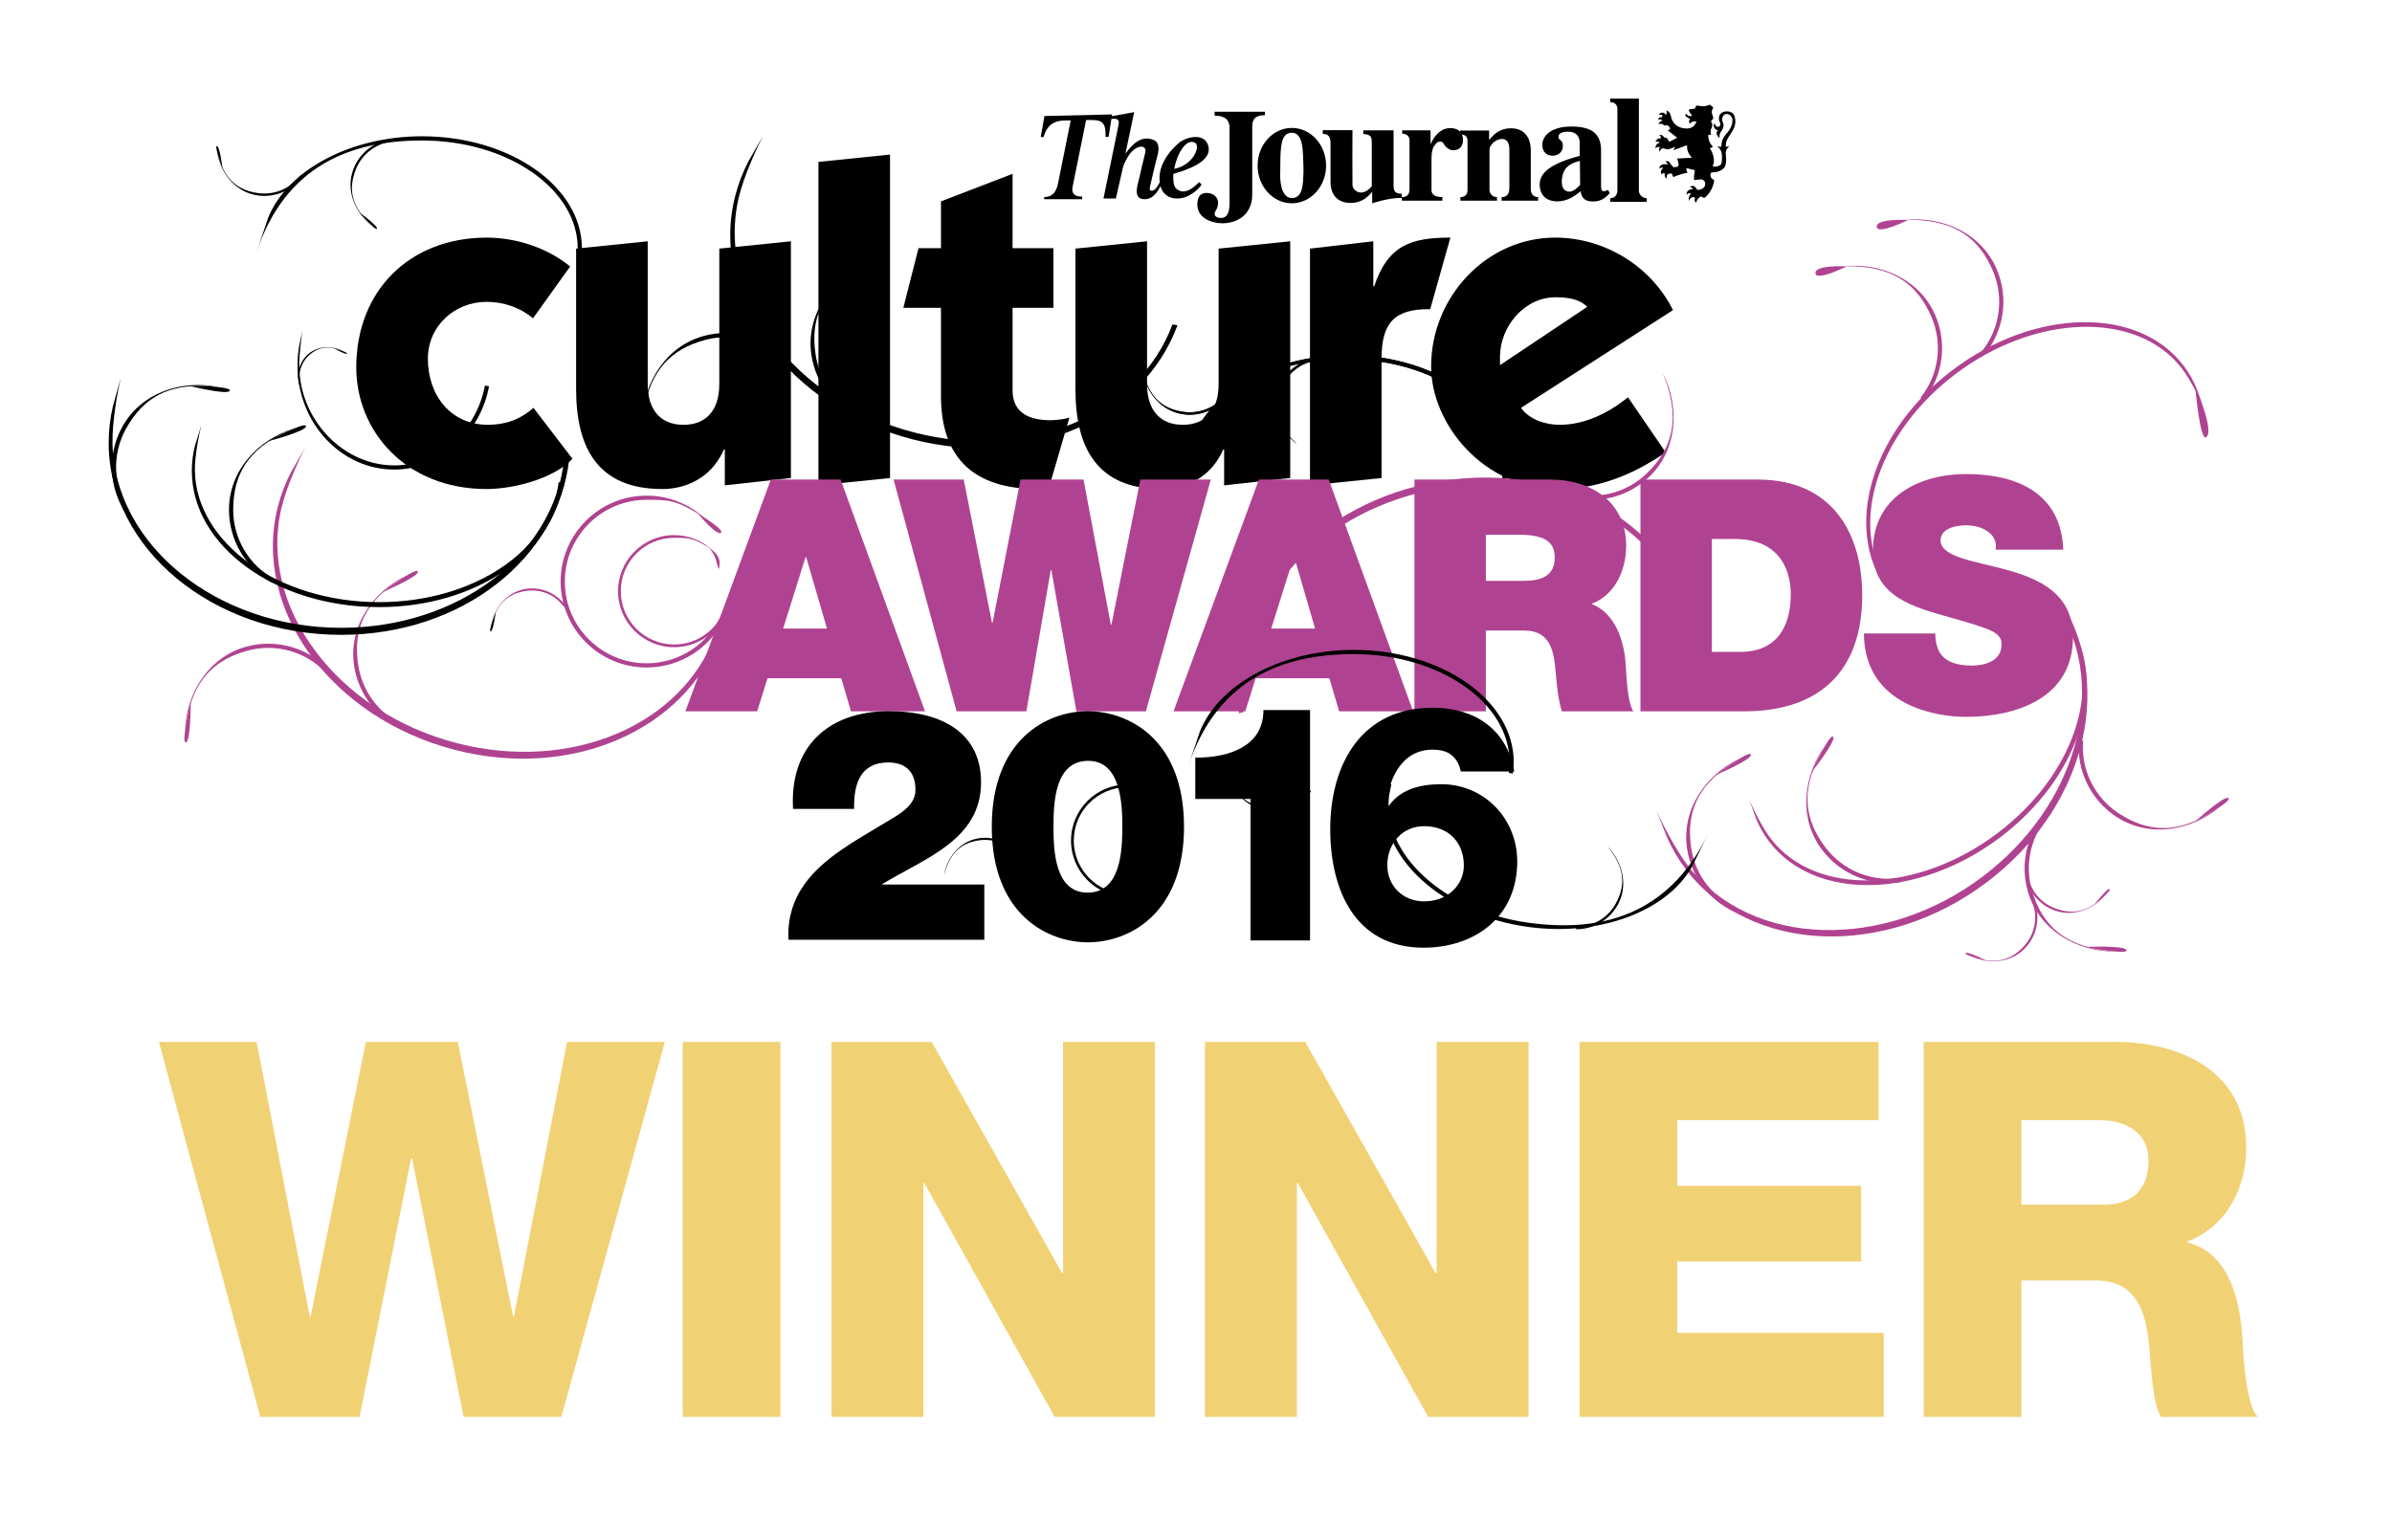 <?xml version="1.0" encoding="utf-8"?>
<!-- Generator: Adobe Illustrator 16.0.0, SVG Export Plug-In . SVG Version: 6.00 Build 0)  -->
<!DOCTYPE svg PUBLIC "-//W3C//DTD SVG 1.1//EN" "http://www.w3.org/Graphics/SVG/1.1/DTD/svg11.dtd">
<svg version="1.1" id="Layer_1" xmlns="http://www.w3.org/2000/svg" xmlns:xlink="http://www.w3.org/1999/xlink" x="0px" y="0px"
	 width="340px" height="219px" viewBox="0 0 340 219" enable-background="new 0 0 340 219" xml:space="preserve">
<path d="M75.757,45.265c-1.826-1.567-4.241-2.349-6.586-2.349c-4.503,0-8.352,3.394-8.352,8.09c0,5.217,3.262,9.393,8.546,9.393
	c2.413,0,4.566-0.716,6.458-2.415l5.545,7.242c-2.674,2.87-8.479,4.306-12.198,4.306c-11.547,0-18.53-8.286-18.53-17.286
	c0-11.026,7.702-18.462,18.53-18.462c4.174,0,8.612,1.434,11.87,4.108L75.757,45.265z"/>
<path d="M102.243,35.348l10.176-1.042v33.66l-9.392,1.044v-5.088h-0.129c-1.96,4.436-5.942,5.61-8.745,5.61
	c-9.197,0-12.264-5.87-12.264-14.219V35.348l10.176-1.042v20.287c0,3.915,2.021,5.806,5.09,5.806c3.065,0,5.088-1.891,5.088-5.806
	V35.348z"/>
<polygon points="126.51,21.976 126.51,67.966 116.333,69.01 116.333,23.019 "/>
<path d="M128.402,43.765l2.154-8.479h3.196v-6.657l10.174-3.914v10.57h5.807v8.479h-5.807v11.742c0,3.325,2.544,4.242,5.416,4.242
	c0.913,0,2.217-0.198,2.673-0.394l-2.934,10.046c-0.456,0.068-1.044,0.131-1.568,0.131c-9,0-13.762-4.306-13.762-13.244V43.765
	H128.402z"/>
<path d="M173.217,35.348l10.177-1.042v33.66l-9.396,1.044v-5.088h-0.127c-1.958,4.436-5.936,5.61-8.741,5.61
	c-9.199,0-12.266-5.87-12.266-14.219V35.348l10.177-1.042v20.287c0,3.915,2.023,5.806,5.086,5.806c3.066,0,5.089-1.891,5.089-5.806
	V35.348z"/>
<path d="M186.2,35.348l9.002-1.042v6.393h0.131c1.957-5.872,5.282-6.917,10.827-6.917l-2.869,10.179
	c-5.086-0.066-6.915,1.955-6.915,6.977v17.027L186.2,69.01V35.348z"/>
<path d="M213.206,51.918v-1.174c0-4.305,3.457-8.478,7.894-8.478c1.763,0,3.457,0.256,4.502,1.369L213.206,51.918z M237.8,44.09
	c-3.132-6.263-9.721-10.307-16.764-10.307c-9.657,0-17.616,8.351-17.616,18.329c0,8.091,7.371,17.419,18.071,17.419
	c5.804,0,10.827-2.154,15.266-5.218l-5.35-7.829c-2.738,2.218-6.135,3.914-9.721,3.914c-1.956,0-4.305-0.718-5.482-2.415
	L237.8,44.09z"/>
<path fill="#B04391" d="M39.499,72.021c-3.728,14.579,7.602,30.111,25.259,34.625c16.594,4.243,32.635-2.868,37.607-16.231
	l-0.716-0.121c-4.792,12.886-20.548,19.5-36.643,15.383c-17.123-4.379-28.357-19.418-24.985-33.516
	c0.732-3.056,2.629-7.14,3.406-8.626l-2.05,3.583C40.563,68.67,39.932,70.323,39.499,72.021"/>
<path d="M50.253,23.993c0.895-2.286,2.961-3.899,5.4-4.213l0.042,0.335c-2.315,0.298-4.28,1.832-5.128,4.001
	c-1.086,2.777-0.527,5.009,1.529,7.218l0.698,0.69C50.358,30.122,49.111,26.918,50.253,23.993"/>
<path d="M51.169,30.271c0,0,2.204,2.604,2.411,2.248C53.785,32.164,51.169,30.271,51.169,30.271"/>
<path d="M36.681,27.795c2.43,0.323,4.846-0.706,6.3-2.686l-0.269-0.2c-1.38,1.88-3.672,2.858-5.987,2.55
	c-2.955-0.394-4.636-1.962-5.576-4.83l-0.266-0.944C31.371,24.737,33.572,27.381,36.681,27.795"/>
<path d="M31.633,23.956c0,0-1.213-3.191-0.805-3.197C31.24,20.75,31.633,23.956,31.633,23.956"/>
<path d="M47.405,49.48c0,0,2.068,0.589,1.914,0.802C49.168,50.489,47.405,49.48,47.405,49.48"/>
<path fill="#B04391" d="M310.372,51.988c-6.464-8.505-21.228-8.199-32.912,0.683c-10.981,8.346-15.15,21.2-10.021,29.95l0.438-0.387
	c-4.944-8.435-0.642-20.904,10.01-29.002c11.331-8.612,25.763-9.07,32.136-0.985c1.381,1.752,2.752,4.657,3.208,5.768l-1.005-2.787
	C311.751,54.07,311.125,52.98,310.372,51.988"/>
<path fill="#B04391" d="M275.132,44.938c1.671,3.999,1.026,8.587-1.686,11.975l-0.463-0.373c2.577-3.219,3.187-7.576,1.594-11.374
	c-2.029-4.859-5.478-7.004-10.802-7.288l-1.727-0.017C267.479,37.285,272.989,39.823,275.132,44.938"/>
<path fill="#B04391" d="M239.627,123.592c9.078,11.997,28.288,12.812,42.819,1.816c13.659-10.334,18.094-27.311,10.735-39.527
	l-0.539,0.487c7.094,11.775,2.449,28.218-10.798,38.245c-14.093,10.663-32.854,10.079-41.784-1.345
	c-1.933-2.473-3.945-6.503-4.625-8.037l1.525,3.836C237.671,120.672,238.571,122.193,239.627,123.592"/>
<path fill="#B04391" d="M251.448,119.628c6.445,8.521,21.213,8.247,32.913-0.609c11-8.323,15.196-21.172,10.086-29.93l-0.435,0.39
	c4.923,8.445,0.593,20.899-10.078,28.975c-11.349,8.588-25.78,9.01-32.134,0.918c-1.38-1.759-2.747-4.668-3.199-5.78l1,2.79
	C250.076,117.544,250.696,118.632,251.448,119.628"/>
<path fill="#B04391" d="M258.998,120.844c2.615,3.457,6.908,5.21,11.202,4.571l-0.09-0.59c-4.079,0.607-8.153-1.057-10.639-4.339
	c-3.177-4.198-3.3-8.256-0.865-13l0.852-1.507C256.234,110.387,255.651,116.424,258.998,120.844"/>
<path fill="#B04391" d="M257.544,109.739c0,0,2.49-5.486,3.012-4.98C261.077,105.266,257.544,109.739,257.544,109.739"/>
<path fill="#B04391" d="M300.81,116.126c-3.62-2.375-5.661-6.535-5.312-10.864l0.593,0.049c-0.329,4.108,1.604,8.061,5.048,10.319
	c4.403,2.886,8.46,2.734,13.029-0.013l1.446-0.954C311.438,118.182,305.452,119.168,300.81,116.126"/>
<path fill="#B04391" d="M311.993,116.828c0,0,5.304-2.855,4.763-3.342C316.215,113,311.993,116.828,311.993,116.828"/>
<path fill="#B04391" d="M288.298,126.956c-1.272-4.143-0.182-8.648,2.85-11.751l0.427,0.414c-2.878,2.951-3.916,7.229-2.704,11.163
	c1.542,5.034,4.76,7.51,10.032,8.318l1.72,0.185C295.164,135.322,289.928,132.257,288.298,126.956"/>
<path fill="#B04391" d="M296.452,134.634c0,0,5.909,1.192,5.803,0.473C302.152,134.387,296.452,134.634,296.452,134.634"/>
<path fill="#B04391" d="M291.735,129.333c-2.141-0.899-3.611-2.894-3.846-5.204l0.315-0.035c0.223,2.197,1.625,4.09,3.655,4.947
	c2.596,1.091,4.717,0.621,6.858-1.263l0.666-0.645C297.523,129.387,294.47,130.484,291.735,129.333"/>
<path fill="#B04391" d="M297.689,128.623c0,0,2.515-2.012,2.184-2.217C299.54,126.2,297.689,128.623,297.689,128.623"/>
<path fill="#B04391" d="M287.987,134.66c1.548-1.734,2.021-4.167,1.242-6.355l-0.304,0.106c0.743,2.077,0.292,4.394-1.171,6.035
	c-1.87,2.105-3.991,2.592-6.733,1.81l-0.879-0.293C282.789,137.199,286.02,136.874,287.987,134.66"/>
<path fill="#B04391" d="M282.313,136.579c0,0-3.138-0.739-2.929-1.065C279.597,135.185,282.313,136.579,282.313,136.579"/>
<path fill="#B04391" d="M239.798,120.666c0.64,4.283,3.574,7.876,7.646,9.366l0.204-0.559c-3.867-1.415-6.651-4.829-7.258-8.899
	c-0.779-5.207,1.057-8.829,5.46-11.829l1.471-0.914C242.377,110.155,238.98,115.18,239.798,120.666"/>
<path fill="#B04391" d="M243.838,110.218c0,0,4.817-3.622,5.029-2.93C249.085,107.981,243.838,110.218,243.838,110.218"/>
<path fill="#B04391" d="M50.328,94.637c0.64,4.286,3.569,7.876,7.643,9.369l0.201-0.559c-3.865-1.417-6.647-4.831-7.255-8.902
	c-0.783-5.204,1.056-8.827,5.462-11.829l1.472-0.911C52.907,84.127,49.505,89.153,50.328,94.637"/>
<path fill="#B04391" d="M54.366,84.188c0,0,4.815-3.622,5.031-2.93C59.615,81.953,54.366,84.188,54.366,84.188"/>
<path fill="#B04391" d="M35.094,91.92c4.187-1.115,8.647,0.152,11.632,3.295l-0.43,0.407c-2.838-2.984-7.075-4.185-11.053-3.125
	c-5.087,1.351-7.68,4.474-8.688,9.707l-0.255,1.717C26.474,98.46,29.735,93.345,35.094,91.92"/>
<path fill="#B04391" d="M27.107,99.775c0,0-1.415,5.856-0.691,5.78C27.137,105.479,27.107,99.775,27.107,99.775"/>
<path d="M104.505,27.854c-3.729,14.579,7.601,30.108,25.26,34.625c16.593,4.242,32.634-2.867,37.606-16.231l-0.718-0.121
	c-4.791,12.886-20.544,19.5-36.641,15.381c-17.123-4.374-28.356-19.415-24.985-33.514c0.733-3.055,2.628-7.14,3.406-8.629
	l-2.053,3.586C105.571,24.505,104.941,26.155,104.505,27.854"/>
<path d="M115.334,50.469c0.64,4.285,3.569,7.878,7.644,9.37l0.203-0.56c-3.868-1.417-6.649-4.829-7.257-8.9
	c-0.783-5.207,1.058-8.829,5.461-11.83l1.472-0.914C117.912,39.96,114.513,44.987,115.334,50.469"/>
<path d="M119.375,40.021c0,0,4.814-3.621,5.029-2.933C124.62,37.783,119.375,40.021,119.375,40.021"/>
<path d="M100.099,47.75c4.189-1.114,8.65,0.152,11.634,3.297l-0.43,0.407c-2.839-2.984-7.074-4.186-11.051-3.128
	c-5.089,1.354-7.682,4.478-8.69,9.711l-0.255,1.717C91.479,54.29,94.742,49.176,100.099,47.75"/>
<path d="M92.117,55.605c0,0-1.418,5.859-0.694,5.783C92.144,61.312,92.117,55.605,92.117,55.605"/>
<path fill="#B04391" d="M74.924,83.701c2.127-0.256,4.221,0.67,5.466,2.415l-0.239,0.172c-1.181-1.66-3.174-2.538-5.193-2.291
	c-2.584,0.309-4.068,1.658-4.92,4.15l-0.241,0.822C70.256,86.308,72.204,84.031,74.924,83.701"/>
<path d="M70.476,86.997c0,0-1.096,2.77-0.736,2.778C70.098,89.788,70.476,86.997,70.476,86.997"/>
<path d="M131.043,36.954c0,0,5.945,0.974,5.815,0.256C136.727,36.496,131.043,36.954,131.043,36.954"/>
<path d="M15.447,62.975c0,15.045,14.824,27.287,33.049,27.287c17.128,0,30.91-10.862,32.414-25.042l-0.724,0.062
	C78.733,78.953,65.11,89.264,48.496,89.264c-17.672,0-32.285-11.789-32.508-26.282c-0.048-3.145,0.778-7.57,1.16-9.202l-1.097,3.978
	C15.648,59.468,15.447,61.219,15.447,62.975"/>
<path d="M27.266,66.946c0,10.683,11.937,19.373,26.612,19.373c13.793,0,24.892-7.708,26.103-17.778l-0.58,0.043
	c-1.171,9.709-12.141,17.03-25.522,17.03c-14.23,0-25.996-8.372-26.177-18.664c-0.04-2.233,0.626-5.372,0.934-6.533l-0.886,2.827
	C27.425,64.454,27.266,65.702,27.266,66.946"/>
<path d="M32.551,72.473c0,4.335,2.362,8.319,6.171,10.399l0.287-0.522c-3.617-1.975-5.864-5.76-5.864-9.877
	c0-5.263,2.352-8.574,7.151-10.894l1.592-0.683C36.654,62.462,32.551,66.932,32.551,72.473"/>
<path d="M38.091,62.739c0,0,5.297-2.869,5.407-2.154C43.609,61.304,38.091,62.739,38.091,62.739"/>
<path d="M43.567,50.575c-1.081,1.104-1.474,2.704-1.021,4.185l0.2-0.062c-0.425-1.405-0.054-2.929,0.972-3.974
	c1.316-1.342,2.74-1.595,4.539-0.99l0.577,0.225C47.111,49.051,44.952,49.166,43.567,50.575"/>
<path d="M17.352,60.742c-2.078,3.807-1.908,8.438,0.439,12.087l0.498-0.324c-2.226-3.465-2.387-7.865-0.417-11.479
	c2.522-4.62,6.172-6.401,11.498-6.135l1.724,0.16C25.749,53.92,20.005,55.876,17.352,60.742"/>
<path d="M26.875,54.853c0,0,6.026,0.014,5.778,0.697C32.408,56.233,26.875,54.853,26.875,54.853"/>
<path d="M42.288,51.945c0,8.17,6.169,14.817,13.752,14.817c6.507,0,12.174-4.978,13.474-11.837l-0.584-0.112
	C67.68,61.393,62.261,66.168,56.04,66.17c-7.254,0-13.517-6.473-13.517-14.318c0-1.108,0.28-3.922,0.518-4.992l-0.387,1.674
	C42.41,49.646,42.288,50.792,42.288,51.945"/>
<path d="M38.126,30.933l-1.685,5c4.157-12.582,13.677-15.959,23.539-15.959c12.208,0,22.139,6.893,22.139,15.36l-0.112,1.537
	l0.594,0.086l0.114-1.623c0-8.797-10.197-15.958-22.735-15.958C49.882,19.377,40.893,24.13,38.126,30.933"/>
<path d="M229.938,128.671c-1.192,2.144-3.457,3.468-5.916,3.448l0.004-0.335c2.333,0.014,4.485-1.239,5.618-3.276
	c1.448-2.604,1.196-4.892-0.545-7.36l-0.599-0.777C230.657,122.588,231.465,125.927,229.938,128.671"/>
<path d="M240.47,123.284l2.336-4.729c-5.81,11.912-15.694,13.977-25.467,12.651c-12.098-1.637-21.013-9.8-19.877-18.196l0.315-1.507
	l-0.574-0.16l-0.33,1.587c-1.181,8.721,7.964,17.186,20.384,18.867C227.265,133.155,236.808,129.654,240.47,123.284"/>
<path d="M181.798,55.103c0.896-2.286,2.964-3.901,5.404-4.213l0.043,0.335c-2.317,0.295-4.282,1.827-5.129,4
	c-1.084,2.778-0.527,5.011,1.526,7.219l0.699,0.69C181.901,61.229,180.659,58.027,181.798,55.103"/>
<path d="M168.228,58.904c2.434,0.323,4.845-0.708,6.299-2.687l-0.272-0.201c-1.381,1.885-3.673,2.861-5.981,2.553
	c-2.955-0.395-4.639-1.963-5.58-4.833l-0.265-0.945C162.917,55.848,165.117,58.488,168.228,58.904"/>
<path d="M169.671,62.043l-1.683,4.999c4.156-12.583,13.678-15.959,23.542-15.959c12.204,0,22.135,6.891,22.135,15.362l-0.107,1.535
	l0.59,0.084l0.111-1.62c0-8.798-10.199-15.956-22.729-15.956C181.43,50.489,172.442,55.24,169.671,62.043"/>
<path d="M181.798,55.103c0.896-2.286,2.964-3.901,5.404-4.213l0.043,0.335c-2.317,0.295-4.282,1.827-5.129,4
	c-1.084,2.778-0.527,5.011,1.526,7.219l0.699,0.69C181.901,61.229,180.659,58.027,181.798,55.103"/>
<path d="M168.228,58.904c2.434,0.323,4.845-0.708,6.299-2.687l-0.272-0.201c-1.381,1.885-3.673,2.861-5.981,2.553
	c-2.955-0.395-4.639-1.963-5.58-4.833l-0.265-0.945C162.917,55.848,165.117,58.488,168.228,58.904"/>
<path d="M169.671,62.043l-1.683,4.999c4.156-12.583,13.678-15.959,23.542-15.959c12.204,0,22.135,6.891,22.135,15.362l-0.107,1.535
	l0.59,0.084l0.111-1.62c0-8.798-10.199-15.956-22.729-15.956C181.43,50.489,172.442,55.24,169.671,62.043"/>
<path fill="#B04391" d="M111.316,89.37l3.184-10.153h0.092l2.955,10.153H111.316z M97.422,101.141h10.201l1.476-4.708h10.478
	l1.383,4.708h10.526l-12-32.956h-9.925L97.422,101.141z"/>
<polygon fill="#B04391" points="162.876,101.141 153,101.141 149.444,81.061 149.352,81.061 145.891,101.141 135.971,101.141 
	127.015,68.185 136.985,68.185 141,88.541 141.092,88.541 145.06,68.185 154.015,68.185 157.893,88.817 157.982,88.817 
	162.091,68.185 172.107,68.185 "/>
<path fill="#B04391" d="M180.695,89.37l3.188-10.153h0.089l2.954,10.153H180.695z M166.804,101.141h10.201l1.475-4.708h10.476
	l1.389,4.708h10.52l-11.998-32.956h-9.925L166.804,101.141z"/>
<path fill="#B04391" d="M211.203,76.031h4.753c3.878,0,5.034,1.202,5.034,3.276c0,2.956-2.586,3.28-4.478,3.28h-5.309V76.031z
	 M201.048,101.141h10.155V89.647h5.4c4.015,0,4.296,3.276,4.568,6.417c0.141,1.706,0.327,3.414,0.833,5.077h10.154
	c-0.925-1.523-0.97-5.449-1.108-7.063c-0.367-4.107-2.074-7.152-4.843-8.216c3.367-1.247,4.938-4.845,4.938-8.262
	c0-6.231-4.986-9.416-10.756-9.416h-19.34V101.141z"/>
<path fill="#B04391" d="M243.327,76.633h3.229c7.341,0,7.988,5.768,7.988,7.846c0,3.092-0.923,8.214-7.248,8.214h-3.97V76.633z
	 M233.175,101.141h14.676c11.494,0,16.847-6.416,16.847-16.526c0-8.306-3.881-16.43-14.862-16.43h-16.661V101.141z"/>
<path fill="#B04391" d="M275.083,90.065c0,0.828,0.14,1.568,0.37,2.166c0.739,1.985,2.956,2.401,4.847,2.401
	c1.662,0,4.201-0.553,4.201-2.999c0-1.706-1.432-2.17-7.11-3.788c-5.217-1.477-11.17-2.907-11.17-9.553
	c0-7.614,6.509-10.894,13.294-10.894c7.155,0,13.478,2.724,13.754,10.755h-9.602c0.188-1.246-0.37-2.078-1.199-2.629
	c-0.831-0.602-1.985-0.832-2.999-0.832c-1.386,0-3.646,0.372-3.646,2.215c0.184,2.354,4.891,2.864,9.554,4.153
	c4.661,1.295,9.278,3.463,9.278,9.511c0,8.585-7.894,11.354-15.234,11.354c-3.736,0-14.4-1.339-14.49-11.86H275.083z"/>
<path d="M148.461,16.494l9.61-0.223l-0.494,3.196h-0.431c0.058-1.997-0.457-2.383-1.937-2.402h-0.829l-1.934,9.551
	c-0.159,0.896,0.337,1.385,1.382,1.323l-0.02,0.387h-5.388V28.02c1.006-0.019,1.579-0.488,1.913-1.668l1.858-9.224h-0.635
	c-1.086,0-2.625,0.14-3.217,2.36h-0.411L148.461,16.494z"/>
<path d="M157.834,16.556c0.495-0.082,3.042-0.55,3.378-0.611l-1.244,5.906c1.125-1.548,2.378-2.646,4.044-1.935
	c0.909,0.387,0.689,1.629,0.457,2.401c-0.161,0.524-0.989,4.139-0.989,4.139c-0.137,0.629,0,0.607,0.137,0.65
	c0.139,0.039,0.574,0.017,1.005-0.796c0.439-0.813,0.574-0.955,0.574-0.955l0.08,0.407c-0.415,0.955-1.185,2.757-2.841,2.545
	c-1.42-0.184-0.67-2.2-0.592-2.608c0.077-0.408,0.928-3.951,0.928-3.931c0.159-0.59-0.099-0.813-0.359-0.896
	c-0.253-0.08-1.655-0.097-2.761,2.792l-1.044,4.561h-1.757l2.093-10.223c0.156-0.692,0.178-1.16-0.669-1.117l-0.536,0.037
	L157.834,16.556z"/>
<path d="M169.894,20.321c0.77,0.467-0.274,3.158-2.978,3.689C167.19,22.175,168.543,19.507,169.894,20.321 M166.776,24.722
	c1.636-0.49,5.812-1.703,4.914-4.155c-0.665-1.82-3.327-0.968-4.127-0.246c-0.327,0.301-2.959,2.466-2.741,5.359
	c0.216,2.893,2.738,2.75,3.827,2.28c1.523-0.653,2.135-1.713,2.135-1.713l-0.316-0.364c-0.946,0.917-1.95,1.737-3.041,1.12
	C166.776,26.636,166.757,25.84,166.776,24.722"/>
<path d="M172.632,15.889h7.175c-0.027,0,0,0.479,0,0.479c-1.601,0.026-1.814,0.773-1.814,1.678v9.635
	c0,3.013-2.401,4.16-4.455,4.056c-2.053-0.107-3.786-1.256-3.256-3.416c0.187-0.758,0.901-0.991,1.604-0.855
	c0.497,0.097,1.526,0.545,1.185,1.882c-0.159,0.625-0.467,0.676-0.412,1.16c0.023,0.221,0.345,0.481,0.828,0.481
	c0.478,0,1.279-0.08,1.279-2.108V18.128c0-1.04-0.614-1.682-2.107-1.682L172.632,15.889z"/>
<path d="M178.756,23.544c0-2.958,2.18-5.357,4.866-5.357s4.869,2.4,4.869,5.357c0,2.96-2.183,5.357-4.869,5.357
	S178.756,26.504,178.756,23.544 M181.968,25.014c0,0.399,0.027,3.146,1.683,3.146c1.651,0,1.545-2.427,1.598-3.093
	c0.053-0.667,0.027-1.575-0.026-2.776c-0.054-1.2-0.109-3.413-1.601-3.413c-1.494,0-1.546,1.838-1.626,3.468
	C181.996,22.346,181.968,24.611,181.968,25.014"/>
<path d="M188.024,18.505h4.216c-0.025,0,0,7.762,0,7.762c0,0.881,1.386,1.868,2.747,0.212v-6.107c0-0.692,0-1.308-1.2-1.308
	c-0.027,0,0-0.533,0-0.533h4.296v7.868c0,0.666,0.157,1.174,1.174,1.148v0.587c-1.895-0.027-4.216,0.773-4.216,0.773v-1.655
	c-0.588,0.75-1.521,1.63-3.147,1.603c-1.627-0.027-2.772-0.987-2.772-3.042v-5.469c0-0.799-0.242-1.309-1.097-1.309V18.505z"/>
<path d="M199.312,18.531h4.027v1.973c0.639-1.44,1.601-2.294,2.801-2.294c1.203,0,1.813,0.693,1.813,1.68s-0.559,1.468-1.386,1.468
	c-0.826,0-1.28-0.773-1.441-1.04c-0.159-0.267-0.773-0.241-1.014,0.106c-0.244,0.347-0.639,0.559-0.639,2.215v4.401
	c0,0.719,0.693,0.985,1.546,0.985v0.508h-5.763v-0.508c0.854,0,1.094-0.479,1.094-1.146v-6.934c0-0.643-0.508-0.937-1.04-0.937
	V18.531z"/>
<path d="M207.529,18.555h4.134v1.362c0.746-0.934,1.6-1.679,3.118-1.679c1.524,0,2.805,0.905,2.805,3.2v5.493
	c0,0.59,0.371,1.094,1.04,1.094v0.508h-5.177v-0.508c0.533,0,1.094-0.238,1.094-1.306v-5.415c0-0.614-0.106-1.548-1.068-1.548
	c-0.959,0-1.758,0.988-1.758,1.441v5.734c0,0.695,0.481,1.094,1.065,1.094v0.508h-5.202v-0.508c0.427,0,1.014-0.158,1.014-1.011
	V20.05c0-0.532-0.229-0.936-1.053-0.936C207.515,19.115,207.529,18.555,207.529,18.555"/>
<path d="M228.552,27.008l0.276,0.441c-0.451,0.478-1.09,1.199-2.372,1.199s-1.625-0.56-1.803-1.454
	c-0.891,0.759-1.947,1.44-3.331,1.44c-1.389,0-2.47-0.773-2.47-2.416c0-1.64,1.534-2.961,5.684-4.054v-1.838
	c0,0,0.133-1.603-1.653-1.603c-1.243,0-1.326,0.505-1.35,0.614c-0.145,0.667,0.628,0.372,0.611,1.478
	c-0.009,0.776-0.652,1.323-1.426,1.323c-0.771,0-1.494-0.427-1.494-1.561s1.095-2.589,4.122-2.589c3.029,0,4.23,1.108,4.23,3.417
	v5.095C227.577,26.981,227.657,27.461,228.552,27.008 M224.562,22.873c-1.49,0.361-2.452,1.04-2.561,2.735
	c-0.107,1.704,0.985,1.64,1.091,1.64s0.67-0.013,1.51-0.972C224.603,26.275,224.574,22.871,224.562,22.873"/>
<path d="M228.873,14.02h4.078v13.152c0,0.349,0.401,1.014,1.122,1.014v0.507h-5.2v-0.507c0.507,0,1.025-0.332,1.025-1.131V15.513
	c0-0.504-0.277-0.984-1.025-0.984V14.02z"/>
<path d="M243.678,17.477c0.023,0.227,0.315,0.673,0.628,0.539c0.315-0.133,0.245-0.473,0.136-0.672
	c-0.113-0.202-0.295-1.008,0.332-1.342c0.63-0.338,1.368-0.113,1.591,0.179c0.222,0.291,0.561,1.253-0.024,2.284
	c-0.582,1.028-1.114,1.455-1.028,2.416l0.542-0.112c-0.384,0.245-0.542,0.691-0.564,0.895c-0.021,0.201,0.267,1.691-0.246,2.217
	c-0.804,0.828-1.768,0.516-1.857,0.716c-0.089,0.202-0.202,0.716,0.471,1.008c-0.067,0.693-0.407,1.679-1.256,2.44
	c-0.155,0.112-0.36,0.089-0.421-0.021c-0.071-0.113-0.316-0.046-0.387,0c-0.062,0.044-0.511,0.468-0.511,0.828
	c-0.157-0.159-0.292-0.402-0.157-0.604c-0.047-0.246-0.222-0.246-0.338-0.223c-0.106,0.021-0.49,0.223-0.47,0.557
	c-0.176-0.29-0.067-0.736,0.226-1.007c-0.135-0.225-0.493-0.067-0.604,0.158c-0.023-0.383,0.066-0.762,0.848-0.85
	c0.048-0.182-0.29-0.315-0.447-0.315c0.361-0.179,0.718-0.292,1.1,0.425c0.45,0.021,0.982-0.202,1.096-0.58
	c0.113-0.381,0.021-0.808-0.517-0.919l-1.028,0.112c-0.021-0.471,0-0.739,0.115-1.409l-1.189-0.292
	c-0.063,0.382,0.158,0.65,0.158,0.65c-0.358,0.043-1.547,0.358-1.994,0.625c-0.086-0.089-0.223-0.291-0.223-0.514
	c-0.358,0-0.896,0.023-0.716,0.695c-0.269-0.023-0.356-0.335-0.315-0.672c-0.135-0.182-0.356-0.044-0.424,0.133
	c-0.206-0.333-0.178-0.582,0.226-0.984c-0.292-0.024-0.518,0.067-0.607,0.156c0.089-0.427,0.335-0.785,1.254-0.604
	c-0.067-0.158-0.269-0.401-0.404-0.427c0.289-0.064,0.496-0.132,0.716,0.247c0.227,0.381,0.493,0.561,0.493,0.561
	c0.358,0.02,0.785-0.043,0.716-0.425c-0.064-0.382-0.201-0.806-0.201-0.806l2.105-0.112c-0.427-0.424-0.785-1.074-0.696-1.79
	l-1.925,0.716l0.181-0.493c-0.471,0.266-0.894,0.378-1.053,0.378c-0.157,0-0.493-0.178-0.67-0.155
	c-0.182,0.023-0.428,0.336-0.451,0.493c-0.11-0.178-0.089-0.404,0.046-0.627c-0.181-0.088-0.425-0.11-0.627,0.201
	c0.023-0.379,0.067-0.716,0.604-0.851c-0.112-0.135-0.379-0.268-0.647-0.135c0.268-0.335,0.312-0.513,0.67-0.47
	c0.11,0.023,0.203-0.18,0.134-0.223c-0.071-0.046-0.134-0.224-0.246-0.245c0.315-0.069,0.47-0.069,0.694,0.268
	c0.069,0.157,0.268,0.046,0.291,0.046s0.312,0.266,0.447,0.624l1.143-0.581c-0.292-0.247-1.208-0.939-1.366-1.074
	c0.248,0.023,0.47-0.27,0.315-0.358c-0.157-0.089,0.021-0.381-0.782-0.315c-0.293-0.312-0.742-0.223-0.854-0.202
	c0.112-0.224,0.378-0.467,0.606-0.491c-0.179-0.204-0.539-0.204-0.698-0.158c0.204-0.223,0.181-0.289,0.47-0.312
	c0.292-0.02,0.228-0.313,0.115-0.336c-0.115-0.02-0.315-0.044-0.471-0.044c0.225-0.247,0.672-0.468,0.987-0.043
	c0.089,0.134,0.202-0.067,0.202-0.158c0-0.089,0.021-0.246-0.09-0.381c0.358,0.043,0.627,0.448,0.69,0.874
	c0.07,0.427,0.496,1.567,2.04,1.68c1.254,0.087,1.458-0.786,1.592-0.986c-0.316-0.023-0.722-0.067-0.919,0.315
	c-0.203-0.204-0.223-0.45,0-0.673c-0.182-0.044-0.421-0.292-0.484-0.292c-0.069,0-0.189-0.135-0.189-0.244
	c0-0.111,0.047-0.305,0.223-0.08c0.181,0.224,0.384,0.189,0.496,0.212c0.11,0.024,0.224-0.156,0.224-0.156
	c-0.204-0.11-0.404-0.491-0.427-0.606c-0.024-0.11-0.046-0.199,0.134-0.224c0.179-0.02,0.669-0.065,0.741-0.11
	c0.042-0.199,0.067-0.448,0.381-0.404c0.311,0.045,0.65,0.136,0.938,0.087c0.292-0.042,0.788-0.22,0.788-0.22
	c0.109,0.113,0.401,0.358,0.488,0.404c-0.132,0.155-0.333,0.582-0.156,1.03c0.179,0.445,0.179,0.58-0.044,0.736
	c-0.225,0.158-0.11,0.292,0,0.491c0.113,0.204-0.021,0.607-0.133,0.808c-0.113,0.204-0.066,0.516,0,0.806c0,0-0.227,0.044-0.404,0
	c-0.024,0.404,0.091,1.188,0.65,1.657c-0.069,0.112-0.312,0.269-0.428,0.312c0.359,0.361,0.872,1.771,0.384,2.489
	c0.422,0.198,1.073,0,1.23-0.318c0.156-0.309,0.132-1.294,0.066-1.586c-0.066-0.291-0.335-0.718-0.648-0.917
	c0.246,0.087,0.603,0.066,0.603,0.066c0.023-0.762,0.159-1.209,0.853-1.994c0.691-0.785,1.097-2.105,0.291-2.55
	c-0.805-0.448-1.185,0.514-0.962,0.983c0.224,0.47,0.201,0.851-0.312,1.544c-0.135,0.224-0.158,0.607-0.089,0.762
	c-0.404-0.223-0.63-0.693-0.27-1.097C243.835,18.531,243.413,18.04,243.678,17.477"/>
<path fill="#B04391" d="M267.221,77.916c0,5.188,7.937,6.997,14.939,8.592c5.585,1.271,9.961,1.045,10.858,5.052
	c1.131,5.052-4.623,8.203-13.364,8.751c-4.173,0.262-6.292-0.642-6.326-0.66l-1.643-0.682c0.145,0.09,3.639,2.207,8.007,1.933
	c11.504-0.716,14.869-5.596,13.921-9.343c-1.143-4.531-5.247-4.25-11.322-5.634c-6.788-1.546-14.451-3.296-14.476-8.011
	c-0.023-4.355,3.615-8.872,10.105-9.486l1.482-0.13C272.575,68.299,267.221,72.525,267.221,77.916"/>
<path fill="#B04391" d="M271.115,80.302c1.058,2.684,3.496,4.572,6.363,4.931l0.045-0.396c-2.718-0.336-5.035-2.131-6.04-4.681
	c-1.283-3.255-0.642-5.877,1.764-8.485l0.818-0.813C271.21,73.107,269.761,76.872,271.115,80.302"/>
<path fill="#B04391" d="M272.167,72.926c0,0,2.575-3.072,2.821-2.655C275.229,70.689,272.167,72.926,272.167,72.926"/>
<path fill="#B04391" d="M79.689,82.688c0,6.736,5.48,12.217,12.216,12.217c4.922,0,9.343-2.93,11.259-7.462l-0.55-0.232
	c-1.824,4.312-6.027,7.097-10.709,7.097c-6.407,0-11.619-5.212-11.619-11.62s5.212-11.623,11.619-11.623
	c3.064,0,4.081,0.023,7.28,1.942l1.276,0.957c-2.295-2.251-5.338-3.492-8.556-3.492C85.169,70.472,79.689,75.948,79.689,82.688"/>
<path fill="#B04391" d="M87.848,84.054c0,4.394,3.577,7.969,7.972,7.969c3.21,0,6.092-1.909,7.345-4.866l-0.356-0.152
	c-1.191,2.812-3.934,4.631-6.988,4.631c-4.18,0-7.582-3.403-7.582-7.583s3.402-7.582,7.582-7.582c1.999,0,2.661,0.015,4.748,1.265
	l0.83,0.626c-1.494-1.471-3.479-2.279-5.578-2.279C91.425,76.084,87.848,79.659,87.848,84.054"/>
<path fill="#B04391" d="M99.185,73.007c0,0,3.898,2.307,3.278,2.751C101.843,76.199,99.185,73.007,99.185,73.007"/>
<path fill="#B04391" d="M100.869,77.976c0,0,1.507,0.797,1.417,2.22c-0.089,1.417-0.269,0.266-0.532-0.622
	C101.489,78.687,100.869,77.976,100.869,77.976"/>
<path fill="#B04391" d="M240.095,87.382c-3.729-14.577-21.129-22.76-38.784-18.242c-16.592,4.246-27.248,18.185-25.191,32.294
	l0.688-0.239c-1.989-13.602,8.657-26.966,24.753-31.087c17.122-4.381,34.195,3.414,38.01,17.399
	c0.826,3.036,1.123,7.527,1.156,9.203l0.082-4.127C240.768,90.829,240.528,89.08,240.095,87.382"/>
<path fill="#B04391" d="M234.406,67.811c-3.139,2.989-7.662,4.021-11.789,2.698l0.183-0.564c3.919,1.254,8.214,0.272,11.196-2.566
	c3.812-3.628,4.59-7.614,2.955-12.688l-0.597-1.627C238.826,57.938,238.422,63.99,234.406,67.811"/>
<path d="M112.725,115.009c-0.509-8.816,4.985-13.891,13.619-13.891c7.798,0,13.104,3.277,13.104,10.105
	c0,8.217-8.029,10.802-14.074,14.495v-0.048v0.091h14.536v7.851h-27.831c-0.184-3.093,0.738-5.771,2.309-7.942
	c2.677-3.738,7.291-6.184,11.398-8.676c1.666-1.017,4.34-2.309,4.34-4.663c0-2.907-1.708-3.921-3.878-3.921
	c-3.693,0-4.938,2.677-4.842,6.599H112.725z"/>
<path d="M149.743,117.547c0-3.461,0.182-9.369,4.939-9.369c4.614,0,4.847,6.049,4.847,9.369c0,3.416-0.232,9.369-4.94,9.369
	C149.925,126.916,149.743,120.918,149.743,117.547 M140.972,117.547c0,12.417,7.846,16.433,13.662,16.433
	c5.817,0,13.663-4.016,13.663-16.433c0-12.416-7.846-16.429-13.708-16.429C148.818,101.118,140.972,105.131,140.972,117.547"/>
<path d="M139.31,119.163c2.125-0.259,4.219,0.667,5.463,2.413l-0.238,0.17c-1.184-1.657-3.173-2.536-5.192-2.291
	c-2.583,0.308-4.067,1.661-4.92,4.153l-0.241,0.819C134.638,121.767,136.587,119.489,139.31,119.163"/>
<path d="M144.076,118.144c0,6.737,5.478,12.217,12.215,12.217c4.922,0,9.343-2.927,11.258-7.461L167,122.668
	c-1.824,4.313-6.027,7.099-10.709,7.099c-6.408,0-11.619-5.214-11.619-11.623c0-6.407,5.211-11.621,11.619-11.621
	c3.064,0,4.082,0.023,7.281,1.942l1.274,0.957c-2.299-2.251-5.338-3.493-8.555-3.493
	C149.554,105.929,144.076,111.406,144.076,118.144"/>
<path d="M152.237,119.51c0,4.398,3.574,7.974,7.966,7.974c3.211,0,6.095-1.912,7.347-4.869l-0.357-0.152
	c-1.189,2.815-3.931,4.633-6.989,4.633c-4.179,0-7.58-3.403-7.58-7.586c0-4.179,3.401-7.58,7.58-7.58
	c2.001,0,2.664,0.016,4.752,1.266l0.831,0.625c-1.497-1.469-3.48-2.278-5.583-2.278C155.811,111.542,152.237,115.118,152.237,119.51
	"/>
<path d="M163.572,108.465c0,0,3.896,2.306,3.276,2.751C166.228,111.66,163.572,108.465,163.572,108.465"/>
<path d="M165.25,113.434c0,0,1.507,0.799,1.424,2.218c-0.092,1.42-0.271,0.267-0.536-0.622
	C165.874,114.145,165.25,113.434,165.25,113.434"/>
<path d="M193.618,111.4c0.896-2.288,2.964-3.901,5.403-4.211l0.042,0.333c-2.316,0.295-4.282,1.827-5.13,4.001
	c-1.083,2.778-0.524,5.009,1.526,7.22l0.702,0.685C193.723,117.527,192.478,114.323,193.618,111.4"/>
<path d="M180.048,115.201c2.432,0.327,4.846-0.708,6.301-2.684l-0.273-0.201c-1.379,1.879-3.672,2.858-5.984,2.549
	c-2.955-0.393-4.639-1.962-5.577-4.831l-0.265-0.944C174.736,112.145,176.935,114.788,180.048,115.201"/>
<path fill="#B04391" d="M312.03,54.997c0,0,2.621,5.851,1.66,7.076S312.03,54.997,312.03,54.997"/>
<path fill="#B04391" d="M262.5,37.875c0,0-4.539-0.262-4.456,0.961C258.133,40.058,262.5,37.875,262.5,37.875"/>
<path fill="#B04391" d="M283.844,38.342c1.673,3.999,1.031,8.585-1.678,11.977l-0.464-0.373c2.573-3.218,3.183-7.577,1.592-11.375
	c-2.034-4.858-5.479-7.003-10.804-7.29l-1.73-0.014C276.191,30.692,281.706,33.227,283.844,38.342"/>
<path fill="#B04391" d="M271.213,31.279c0,0-4.541-0.26-4.451,0.961C266.849,33.463,271.213,31.279,271.213,31.279"/>
<path d="M170.572,103.957l-1.683,5C173.046,96.376,182.566,93,192.429,93c12.204,0,22.137,6.888,22.137,15.36l-0.106,1.534
	l0.586,0.084l0.117-1.618c0-8.798-10.201-15.956-22.734-15.956C182.33,92.404,173.341,97.155,170.572,103.957"/>
<path d="M177.75,113.597h-7.851v-5.874c2.727,0,4.918-0.47,6.581-1.409c2.066-1.16,3.104-2.946,3.104-5.357h6.625v32.756h-8.458
	V113.597z"/>
<g>
	<path d="M207.644,109.688c-0.287-1.336-0.907-2.1-1.67-2.577c-0.764-0.429-1.623-0.524-2.338-0.524
		c-4.677,0-6.442,4.676-6.633,8.446h0.095c1.67-2.768,4.629-3.532,7.778-3.532c6.108,0,10.785,4.916,10.785,10.976
		c0,7.922-6.061,12.265-13.313,12.265c-9.831,0-13.267-8.351-13.267-16.846c0-9.305,4.486-17.274,14.555-17.274
		c5.917,0,10.546,3.006,11.596,9.067H207.644z M202.442,128.156c3.388,0,5.631-2.386,5.631-5.106c0-3.102-2.004-5.583-5.679-5.583
		c-3.054,0-5.201,2.481-5.201,5.536C197.193,125.865,199.293,128.156,202.442,128.156z"/>
</g>
<g>
	<path fill="#F0D174" d="M79.786,201.459h-13.89l-7.318-36.741h-0.149l-7.318,36.741H36.997l-14.413-53.319h13.89l7.542,38.981
		h0.149l7.841-38.981h13.068l7.841,38.981h0.149l7.542-38.981h13.89L79.786,201.459z"/>
	<path fill="#F0D174" d="M97.04,148.141h13.89v53.319H97.04V148.141z"/>
	<path fill="#F0D174" d="M118.172,148.141h14.263l18.52,32.857h0.149v-32.857h13.068v53.319H149.91l-18.52-33.231h-0.149v33.231
		h-13.068V148.141z"/>
	<path fill="#F0D174" d="M171.27,148.141h14.263l18.52,32.857h0.149v-32.857h13.068v53.319h-14.263l-18.52-33.231h-0.149v33.231
		H171.27V148.141z"/>
	<path fill="#F0D174" d="M224.516,148.141h42.491v11.126h-28.601v9.335h26.137v10.753h-26.137v10.156h29.348v11.948h-43.238V148.141
		z"/>
	<path fill="#F0D174" d="M273.431,148.141h27.182c9.409,0,18.669,4.256,18.669,15.01c0,5.75-2.763,11.202-8.364,13.367v0.149
		c5.675,1.344,7.318,7.691,7.766,12.77c0.149,2.24,0.374,10.082,2.24,12.023h-13.74c-1.195-1.792-1.419-7.02-1.568-8.513
		c-0.374-5.376-1.27-10.903-7.766-10.903h-10.53v19.416h-13.89V148.141z M287.32,171.29h11.65c4.182,0,6.422-2.24,6.422-6.273
		c0-3.958-3.136-5.75-7.02-5.75H287.32V171.29z"/>
</g>
</svg>

